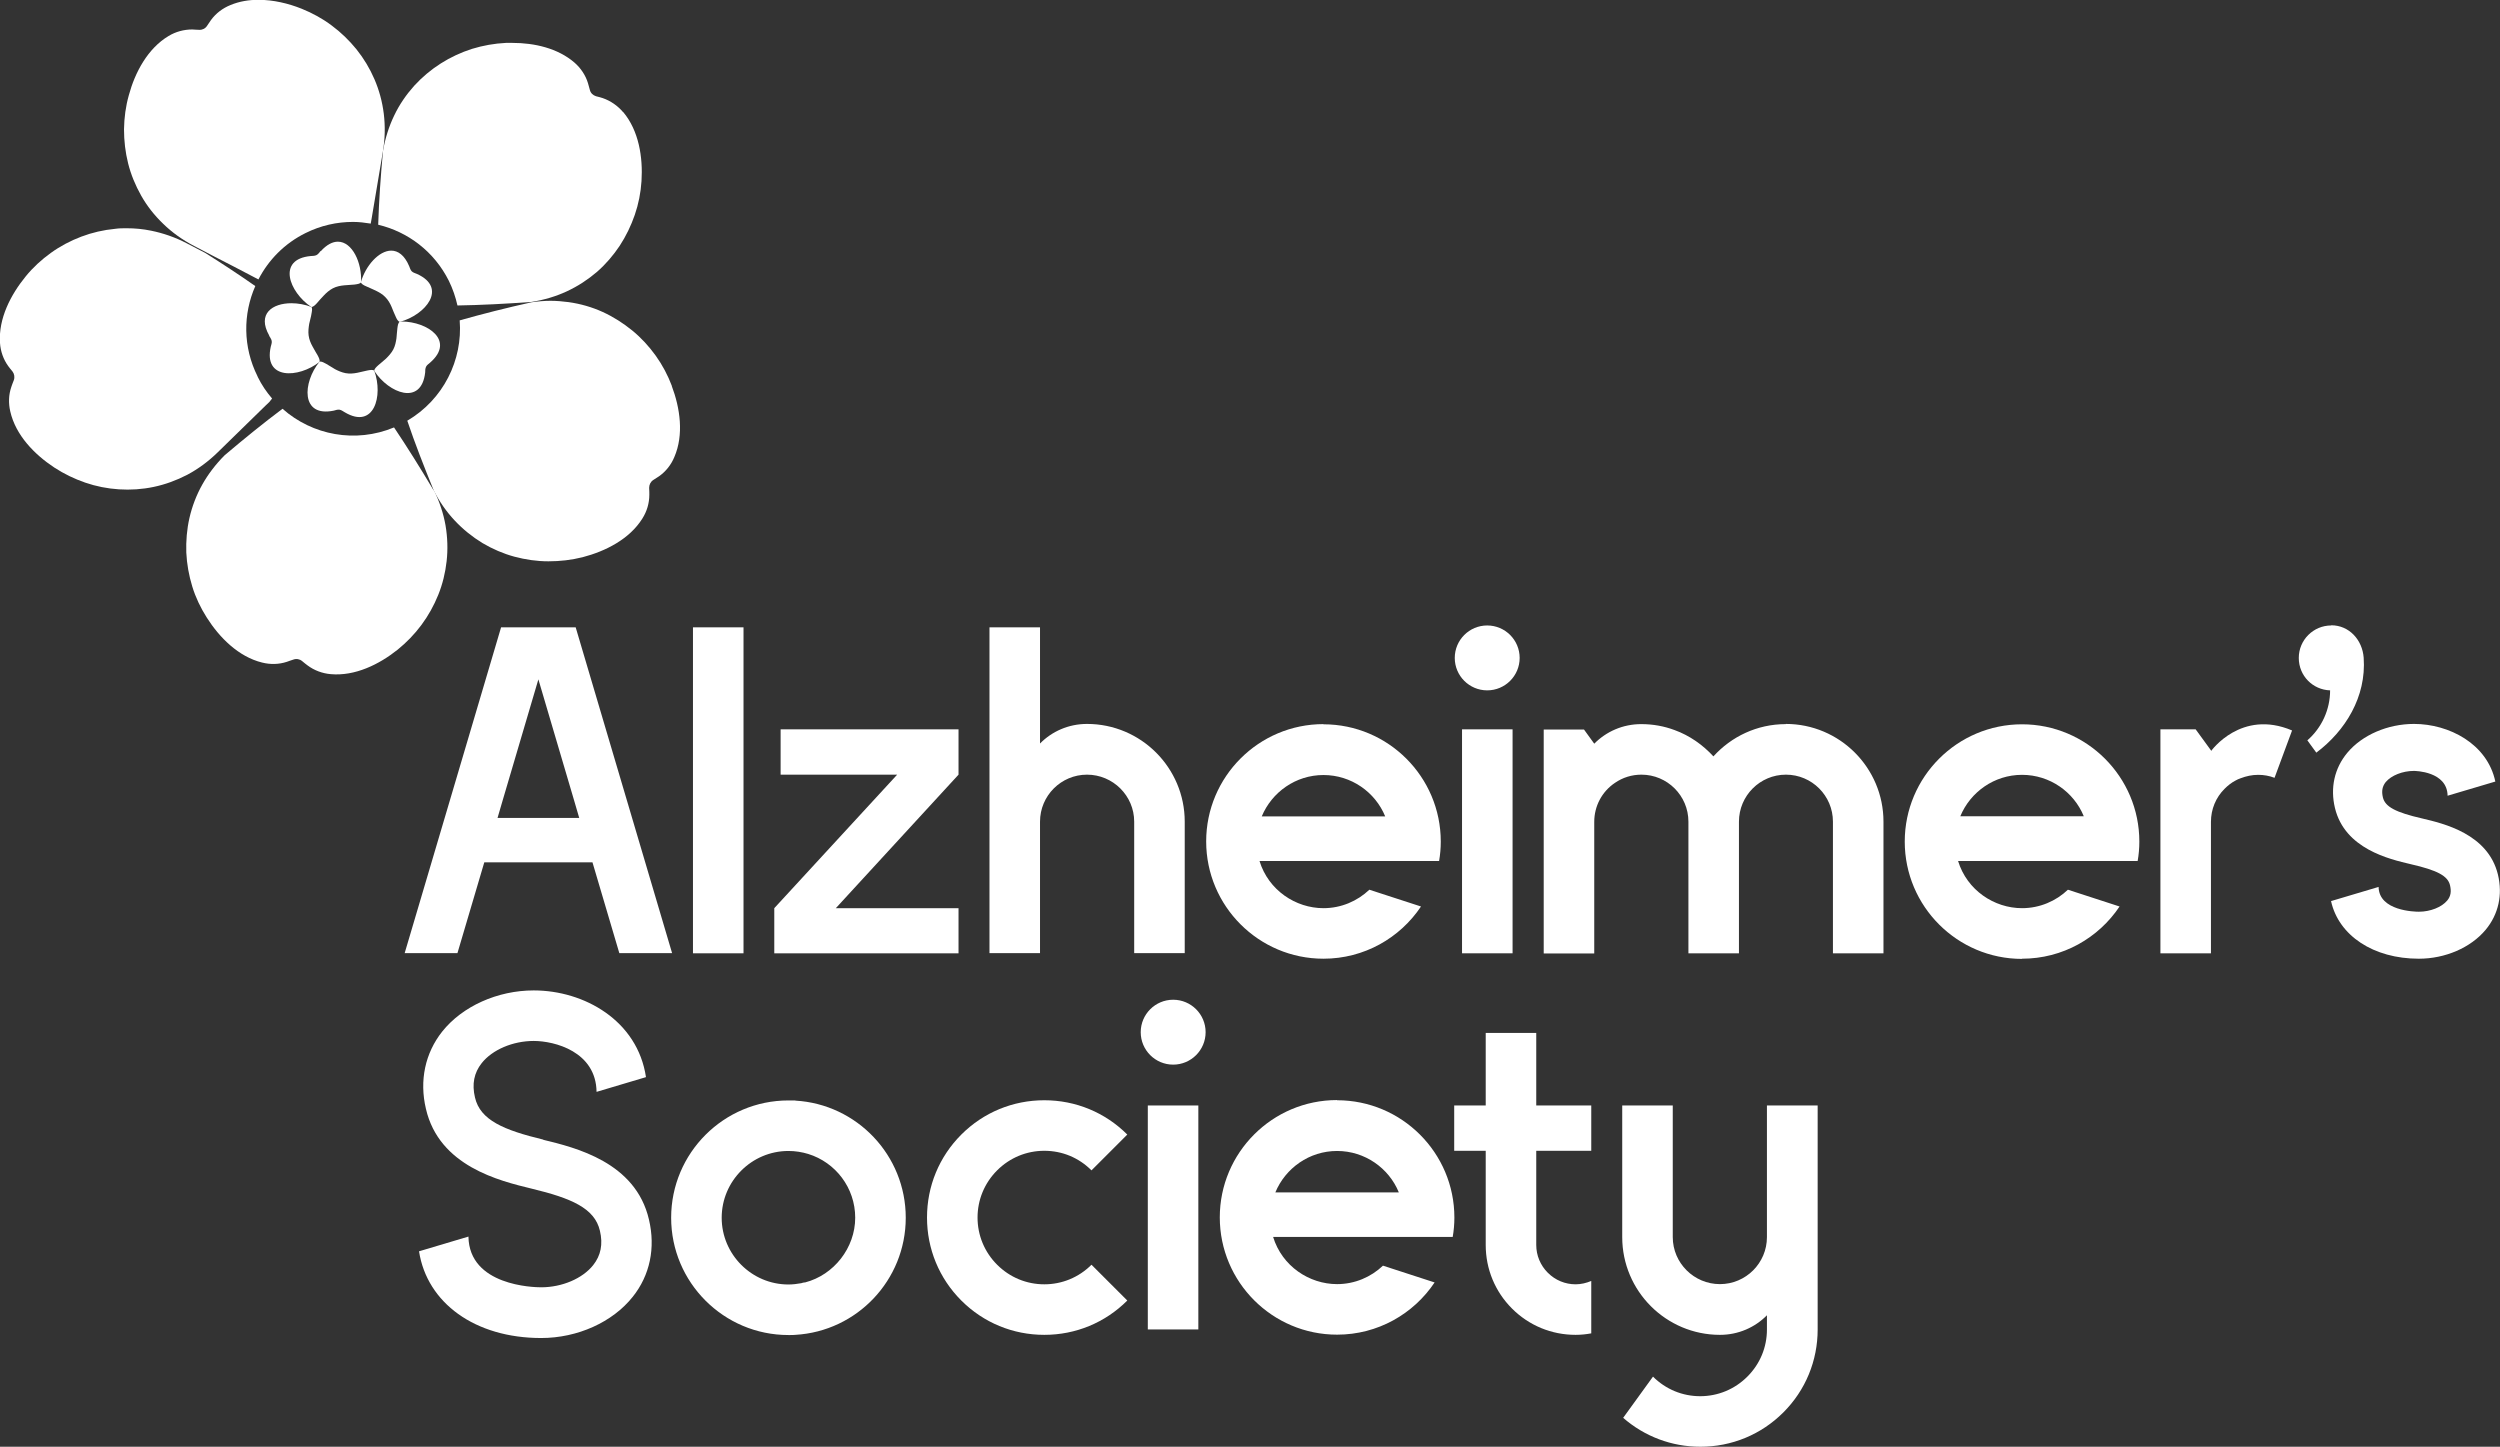 <?xml version="1.0" encoding="UTF-8"?>
<svg xmlns="http://www.w3.org/2000/svg" xmlns:xlink="http://www.w3.org/1999/xlink" id="Layer_2" data-name="Layer 2" viewBox="0 0 134.06 77.58">
  <rect x="0" y="0" width="134.06" height="77.58" fill="#333333" stroke="none"/>
  <defs>
    <style>
      .cls-1 {
        fill: none;
      }

      .cls-2 {
        clip-path: url(#clippath);
      }

      .cls-3 {
        fill: #fff;
      }

      .cls-4 {
        clip-path: url(#clippath-1);
      }

      .cls-5 {
        clip-path: url(#clippath-4);
      }

      .cls-6 {
        clip-path: url(#clippath-3);
      }

      .cls-7 {
        clip-path: url(#clippath-2);
      }
    </style>
    <clipPath id="clippath">
      <path class="cls-1" d="M17.19,13.46c-.06,.07-.12,.17-.22,.22-.1,.05-.22,.04-.31,.05-1.82,.17-1.16,1.93,.03,2.73,.1,.01,.21-.1,.31-.21,.1-.11,.22-.26,.36-.4,.14-.15,.3-.29,.49-.39,.19-.1,.41-.14,.61-.16,.2-.02,.39-.03,.54-.04,.15-.02,.31-.04,.36-.12,.06-1.05-.47-2.18-1.24-2.18-.28,0-.59,.15-.92,.51"></path>
    </clipPath>
    <clipPath id="clippath-1">
      <path class="cls-1" d="M19.35,15.13c.02,.1,.16,.17,.3,.23,.14,.07,.31,.13,.49,.22,.18,.09,.37,.19,.52,.35,.15,.15,.26,.34,.34,.53s.14,.36,.21,.5c.06,.14,.13,.28,.23,.3,1.38-.37,2.58-1.82,.92-2.57-.08-.04-.2-.06-.28-.14-.08-.08-.1-.2-.14-.28-.25-.59-.6-.83-.96-.83-.66,0-1.38,.81-1.63,1.7"></path>
    </clipPath>
    <clipPath id="clippath-2">
      <path class="cls-1" d="M21.44,17.25c-.09,.05-.11,.2-.13,.35-.02,.15-.03,.34-.05,.54-.03,.2-.07,.41-.17,.6-.1,.19-.25,.35-.39,.49-.15,.14-.3,.25-.41,.35-.11,.1-.23,.21-.22,.31,.78,1.2,2.53,1.89,2.73,.08,0-.09,0-.21,.05-.31,.05-.1,.16-.16,.22-.22,1.34-1.17-.13-2.19-1.53-2.2-.03,0-.07,0-.1,0"></path>
    </clipPath>
    <clipPath id="clippath-3">
      <path class="cls-1" d="M17.13,19.4c-.9,1.11-1.02,2.99,.77,2.62,.09-.02,.2-.07,.31-.05,.11,.02,.2,.1,.28,.14,1.57,.93,2.07-.88,1.58-2.23-.07-.07-.23-.04-.38-.01-.15,.03-.33,.08-.53,.12-.2,.04-.41,.06-.63,.02-.21-.04-.41-.13-.58-.22-.17-.1-.33-.21-.46-.28-.11-.06-.22-.12-.3-.12-.02,0-.04,0-.06,.01"></path>
    </clipPath>
    <clipPath id="clippath-4">
      <path class="cls-1" d="M14.43,18c.04,.08,.12,.17,.14,.28,.02,.11-.03,.22-.05,.31-.4,1.78,1.48,1.7,2.61,.82,.04-.09-.03-.23-.1-.36-.07-.13-.18-.29-.27-.47-.1-.18-.18-.37-.21-.59-.03-.21,0-.43,.03-.62,.04-.2,.1-.38,.12-.53,.03-.15,.06-.31,0-.38-.34-.13-.72-.2-1.07-.2-1.02,0-1.86,.56-1.19,1.74"></path>
    </clipPath>
  </defs>
  <g id="Layer_2-2" data-name="Layer 2">
    <g>
      <path class="cls-3" d="M70.97,38.83c-3.47,0-6.29,2.82-6.29,6.29s2.82,6.29,6.29,6.29c2.18,0,4.1-1.11,5.23-2.8l-2.77-.9c-.64,.61-1.51,.99-2.46,.99-1.49,0-2.95-.96-3.43-2.53h9.63c.06-.34,.09-.69,.09-1.04,0-3.47-2.82-6.29-6.29-6.29m-3.31,4.94c.54-1.3,1.82-2.22,3.31-2.22s2.78,.92,3.31,2.22h-6.62Z"></path>
      <polygon class="cls-3" points="37.16 51.12 37.16 51.12 37.99 51.12 39.62 51.12 39.87 51.12 39.87 48.23 39.87 33.64 37.16 33.64 37.16 51.12"></polygon>
      <polygon class="cls-3" points="81.11 39.11 78.4 39.11 78.4 46.48 78.4 47.7 78.4 51.12 81.11 51.12 81.11 39.11"></polygon>
      <path class="cls-3" d="M79.75,33.54c-.96,0-1.74,.78-1.74,1.74s.78,1.74,1.74,1.74,1.74-.78,1.74-1.74-.78-1.74-1.74-1.74"></path>
      <path class="cls-3" d="M108.43,51.41c2.18,0,4.1-1.11,5.23-2.8l-2.77-.9c-.64,.61-1.51,.99-2.46,.99-1.49,0-2.95-.96-3.43-2.53h9.63c.06-.34,.09-.69,.09-1.04,0-3.47-2.82-6.29-6.29-6.29s-6.29,2.82-6.29,6.29,2.82,6.29,6.29,6.29m0-9.87c1.49,0,2.78,.92,3.31,2.22h-6.62c.54-1.3,1.82-2.22,3.31-2.22"></path>
      <path class="cls-3" d="M29.7,33.64h-2.83l-5.17,17.47h2.83l1.44-4.87h5.8l1.44,4.87h2.83l-5.17-17.47h-1.18Zm-3.02,10.22l.26-.89,1.93-6.54,1.93,6.54,.26,.89h-4.39Z"></path>
      <path class="cls-3" d="M55.77,44.06c0-1.39,1.13-2.52,2.52-2.52s2.53,1.13,2.53,2.52v7.05h2.71v-7.05c0-2.89-2.35-5.24-5.24-5.24-.99,0-1.88,.4-2.52,1.05v-6.23h-2.71v17.47h2.71v-7.05Z"></path>
      <path class="cls-3" d="M29.13,61.11c-2.11-.51-3.38-1.04-3.66-2.26-.17-.72-.05-1.32,.36-1.84,.57-.72,1.67-1.19,2.79-1.19s3.34,.57,3.37,2.73l2.65-.79c-.45-3.03-3.31-4.65-6.02-4.65-1.94,0-3.83,.85-4.91,2.21-.91,1.15-1.23,2.62-.87,4.14,.71,3.08,3.94,3.86,5.67,4.28,2.11,.51,3.38,1.04,3.66,2.26,.17,.72,.05,1.32-.36,1.84-.57,.72-1.67,1.19-2.79,1.19-.4,0-3.86-.08-3.9-2.72l-2.65,.79c.43,2.77,3,4.65,6.55,4.65,1.95,0,3.83-.85,4.91-2.21,.92-1.15,1.23-2.62,.87-4.14-.71-3.08-3.94-3.86-5.67-4.28"></path>
      <path class="cls-3" d="M42.65,59.01c-.09,0-.19,0-.28,0-.03,0-.06,0-.09,0-3.47,0-6.29,2.82-6.29,6.29s2.82,6.29,6.29,6.29c.03,0,.06,0,.09,0,.09,0,.19,0,.28-.01,3.3-.19,5.92-2.93,5.92-6.28s-2.62-6.09-5.92-6.28m.52,9.75s-.03,0-.04,0c-.05,.01-.11,.02-.16,.04-.22,.04-.46,.07-.69,.07-1.97,0-3.58-1.61-3.58-3.58s1.61-3.58,3.58-3.58c.37,0,.73,.06,1.06,.16,1.46,.45,2.52,1.81,2.52,3.42s-1.14,3.07-2.69,3.47"></path>
      <path class="cls-3" d="M83,68.25c-.4-.4-.62-.93-.62-1.49v-5.05h2.95v-2.43h-2.95v-3.89h-2.71v3.89h-1.69v2.43h1.69v5.05c0,1.29,.5,2.5,1.41,3.41,.91,.91,2.12,1.41,3.41,1.41,.29,0,.57-.03,.84-.08v-2.81c-.26,.11-.55,.18-.84,.18-.56,0-1.09-.22-1.49-.62"></path>
      <path class="cls-3" d="M56,61.71c.96,0,1.85,.37,2.53,1.05l1.92-1.92c-1.19-1.19-2.77-1.84-4.45-1.84s-3.26,.65-4.45,1.84c-1.19,1.19-1.84,2.77-1.84,4.45s.65,3.26,1.84,4.45c1.19,1.19,2.77,1.84,4.45,1.84s3.26-.65,4.45-1.84l-1.92-1.92c-.68,.68-1.58,1.05-2.53,1.05s-1.85-.37-2.53-1.05c-.68-.68-1.05-1.58-1.05-2.53s.37-1.85,1.05-2.53c.68-.68,1.58-1.05,2.53-1.05"></path>
      <rect class="cls-3" x="61.55" y="59.28" width="2.71" height="12.01"></rect>
      <path class="cls-3" d="M71.7,58.99c-3.47,0-6.29,2.82-6.29,6.29s2.82,6.29,6.29,6.29c2.18,0,4.1-1.11,5.23-2.8l-2.77-.9c-.64,.61-1.51,.99-2.46,.99-1.49,0-2.95-.96-3.43-2.53h9.63c.06-.34,.09-.69,.09-1.04,0-3.47-2.82-6.29-6.29-6.29m-3.31,4.94c.54-1.3,1.82-2.22,3.31-2.22s2.78,.92,3.31,2.22h-6.62Z"></path>
      <path class="cls-3" d="M62.91,53.61c-.96,0-1.74,.78-1.74,1.74s.78,1.74,1.74,1.74,1.74-.78,1.74-1.74-.78-1.74-1.74-1.74"></path>
      <path class="cls-3" d="M94.75,59.28v7.06c0,1.39-1.13,2.52-2.52,2.52s-2.53-1.13-2.53-2.52v-7.06h-2.71v7.06c0,2.89,2.35,5.24,5.24,5.24,.99,0,1.88-.4,2.52-1.05v.76c0,.96-.37,1.85-1.05,2.53s-1.58,1.05-2.53,1.05-1.85-.37-2.53-1.05l-1.6,2.21c1.15,1,2.6,1.55,4.14,1.55,1.68,0,3.26-.65,4.45-1.84s1.84-2.77,1.84-4.45v-12.01h-2.71Z"></path>
      <path class="cls-3" d="M118.57,40.25l-.83-1.14h-1.89v12.01h2.71v-7.05c0-.67,.26-1.31,.74-1.78,.17-.17,.36-.32,.57-.43,.09-.05,.19-.1,.29-.13,.29-.11,.6-.18,.93-.18,.3,0,.6,.05,.88,.16l.94-2.54c-2.73-1.16-4.34,1.1-4.34,1.1"></path>
      <path class="cls-3" d="M95.76,38.83c-1.54,0-2.92,.67-3.88,1.73-.57-.62-1.28-1.12-2.08-1.41-.56-.21-1.16-.32-1.79-.32-.99,0-1.88,.4-2.52,1.05l-.55-.76h-2.16v12.01h2.71v-7.06c0-.84,.41-1.62,1.11-2.09,.42-.29,.91-.44,1.42-.44,1.39,0,2.52,1.13,2.52,2.52v7.06h2.71v-7.06c0-1.39,1.13-2.52,2.52-2.52s2.52,1.13,2.52,2.52v7.06h2.71v-7.06c0-2.89-2.35-5.24-5.24-5.24"></path>
      <path class="cls-3" d="M129.89,43.89c-1.44-.33-1.99-.63-2.11-1.13-.08-.34-.03-.59,.15-.82,.3-.36,.91-.6,1.51-.6,.07,0,1.79,.02,1.81,1.33l2.56-.76c-.43-2.03-2.49-3.09-4.36-3.09-1.41,0-2.78,.59-3.58,1.55-.69,.83-.92,1.88-.66,2.96,.53,2.19,2.91,2.74,4.06,3.01,1.44,.33,1.99,.63,2.11,1.13,.08,.34,.04,.59-.15,.82-.3,.36-.91,.6-1.52,.6-.22,0-2.14-.04-2.16-1.33l-2.55,.76c.41,1.85,2.27,3.09,4.71,3.09,1.41,0,2.78-.59,3.58-1.55,.69-.83,.92-1.88,.66-2.96-.53-2.19-2.92-2.74-4.06-3.01"></path>
      <polygon class="cls-3" points="51.4 49.76 51.4 48.7 44.82 48.7 51.4 41.54 51.4 39.11 41.86 39.11 41.86 41.54 48.11 41.54 41.52 48.7 41.52 51.12 51.4 51.12 51.4 49.76"></polygon>
      <path class="cls-3" d="M125.01,33.54c-.96,0-1.74,.78-1.74,1.74s.75,1.71,1.68,1.74c0,1.03-.45,2.01-1.22,2.68l.48,.66c1.55-1.16,2.69-2.99,2.54-5.09-.07-.96-.78-1.74-1.74-1.74"></path>
      <path class="cls-3" d="M13.86,14.98c.54-1.04,1.39-1.92,2.52-2.48,.82-.41,1.69-.6,2.55-.6h0c.32,0,.64,.04,.95,.09l.05-.28,.2-1.19,.2-1.19,.2-1.19c.12-.7,.13-1.39,.05-2.04-.08-.65-.25-1.27-.5-1.85-.25-.58-.57-1.11-.96-1.6-.39-.48-.83-.91-1.33-1.28-.49-.37-1.04-.67-1.61-.9-.72-.29-1.53-.48-2.32-.48-.51,0-1.02,.08-1.5,.28-.42,.17-.78,.44-1.05,.81-.04,.06-.13,.19-.21,.31-.09,.14-.25,.22-.42,.21-.14,0-.3-.02-.37-.02-.45,0-.89,.12-1.27,.35-1.12,.67-1.8,1.95-2.13,3.17-.17,.6-.25,1.21-.26,1.83,0,.62,.07,1.23,.22,1.83,.15,.6,.39,1.18,.7,1.73,.31,.55,.71,1.06,1.18,1.51,.47,.46,1.03,.86,1.66,1.19l1.07,.56,1.07,.55,1.07,.56,.25,.13Z"></path>
      <g class="cls-2">
        <rect class="cls-3" x="14.3" y="12.12" width="5.66" height="5.19" transform="translate(-4.76 9.18) rotate(-26.48)"></rect>
      </g>
      <g class="cls-4">
        <rect class="cls-3" x="18.68" y="12.34" width="6.01" height="6" transform="translate(-4.54 19.59) rotate(-44.48)"></rect>
      </g>
      <g class="cls-7">
        <rect class="cls-3" x="19.21" y="16.54" width="6.04" height="5.96" transform="translate(-5.35 30.22) rotate(-62.48)"></rect>
      </g>
      <g class="cls-6">
        <rect class="cls-3" x="16.16" y="18.73" width="4.35" height="4.99" transform="translate(-5.63 35.79) rotate(-80.48)"></rect>
      </g>
      <g class="cls-5">
        <rect class="cls-3" x="13.48" y="16.03" width="3.98" height="4.57" transform="translate(-2.53 2.48) rotate(-8.48)"></rect>
      </g>
      <path class="cls-3" d="M13.81,20.18c-.79-1.58-.78-3.34-.12-4.84-.84-.59-1.74-1.18-2.69-1.78l-.98-.51c-.63-.33-1.28-.55-1.92-.68-.44-.09-.87-.13-1.31-.13-.2,0-.41,0-.61,.03-.63,.06-1.24,.2-1.82,.42-.58,.22-1.13,.51-1.63,.87-.5,.36-.96,.78-1.35,1.26C.58,15.8-.09,17.08,0,18.39c.03,.45,.18,.88,.44,1.24,.04,.06,.14,.18,.23,.29,.1,.13,.13,.31,.07,.47-.05,.13-.11,.28-.13,.35-.15,.43-.16,.88-.06,1.32,.29,1.28,1.3,2.31,2.36,3.01,.52,.34,1.08,.61,1.66,.81,.58,.2,1.19,.32,1.81,.36,.62,.04,1.24,0,1.86-.13,.62-.13,1.22-.35,1.8-.65,.58-.31,1.13-.71,1.64-1.21l.86-.84,.86-.84,.86-.84,.18-.17c.05-.06,.1-.13,.15-.19-.3-.35-.56-.73-.77-1.16Z"></path>
      <path class="cls-3" d="M33.41,6.01c-.29-.34-.66-.6-1.09-.75-.07-.02-.22-.07-.36-.1-.16-.05-.29-.17-.33-.34-.04-.14-.08-.29-.1-.36-.13-.43-.39-.81-.72-1.1-.9-.78-2.16-1.06-3.33-1.06-.12,0-.23,0-.35,0-.62,.03-1.23,.14-1.82,.32-.59,.19-1.15,.45-1.67,.78-.52,.33-1,.73-1.43,1.2-.42,.47-.79,1-1.07,1.59-.28,.58-.48,1.21-.6,1.89-.13,1.38-.22,2.72-.26,3.97,1.59,.38,3,1.43,3.79,3.01,.21,.43,.36,.87,.46,1.32,1.25-.02,2.6-.09,3.97-.19,.69-.11,1.32-.3,1.9-.57,.6-.28,1.13-.63,1.61-1.04,.47-.41,.88-.89,1.22-1.4,.34-.52,.61-1.08,.81-1.66,.2-.58,.32-1.19,.36-1.81,.08-1.27-.14-2.7-.98-3.7Z"></path>
      <path class="cls-3" d="M36.03,20.7c-.22-.58-.51-1.13-.87-1.63-.36-.5-.78-.96-1.26-1.35-.48-.39-1.01-.73-1.58-.99-.57-.26-1.19-.44-1.84-.53-.31-.04-.64-.07-.96-.07s-.67,.03-1.02,.08c-1.35,.3-2.65,.63-3.85,.97,.17,2.13-.88,4.25-2.81,5.38,.4,1.19,.89,2.44,1.41,3.72,.31,.62,.69,1.16,1.13,1.63,.45,.48,.95,.88,1.49,1.21,.54,.32,1.12,.57,1.71,.73,.6,.16,1.21,.25,1.83,.25,.62,0,1.23-.07,1.83-.22,1.23-.32,2.52-.97,3.21-2.08,.24-.38,.37-.82,.37-1.27,0-.07,0-.23-.01-.37,0-.17,.08-.33,.22-.42,.12-.08,.25-.16,.31-.2,.37-.26,.65-.62,.82-1.03,.52-1.2,.31-2.63-.14-3.82Z"></path>
      <path class="cls-3" d="M23.25,26.29c-.71-1.19-1.42-2.33-2.12-3.37-2.07,.86-4.38,.42-5.98-1-1,.75-2.05,1.6-3.1,2.49-.49,.49-.89,1.02-1.2,1.57-.32,.57-.55,1.18-.69,1.79-.14,.61-.19,1.24-.17,1.86,.03,.62,.14,1.23,.32,1.82,.18,.59,.45,1.15,.78,1.67,.68,1.07,1.7,2.1,2.97,2.41,.44,.11,.89,.1,1.32-.04,.07-.02,.21-.08,.35-.12,.16-.06,.34-.03,.47,.08,.11,.09,.23,.19,.29,.23,.36,.27,.79,.43,1.24,.47,1.3,.12,2.6-.52,3.59-1.31,.48-.39,.91-.83,1.28-1.33s.67-1.04,.9-1.61c.23-.57,.38-1.18,.45-1.81,.07-.63,.05-1.27-.06-1.92-.11-.63-.32-1.26-.62-1.88Z"></path>
    </g>
  </g>
</svg>
